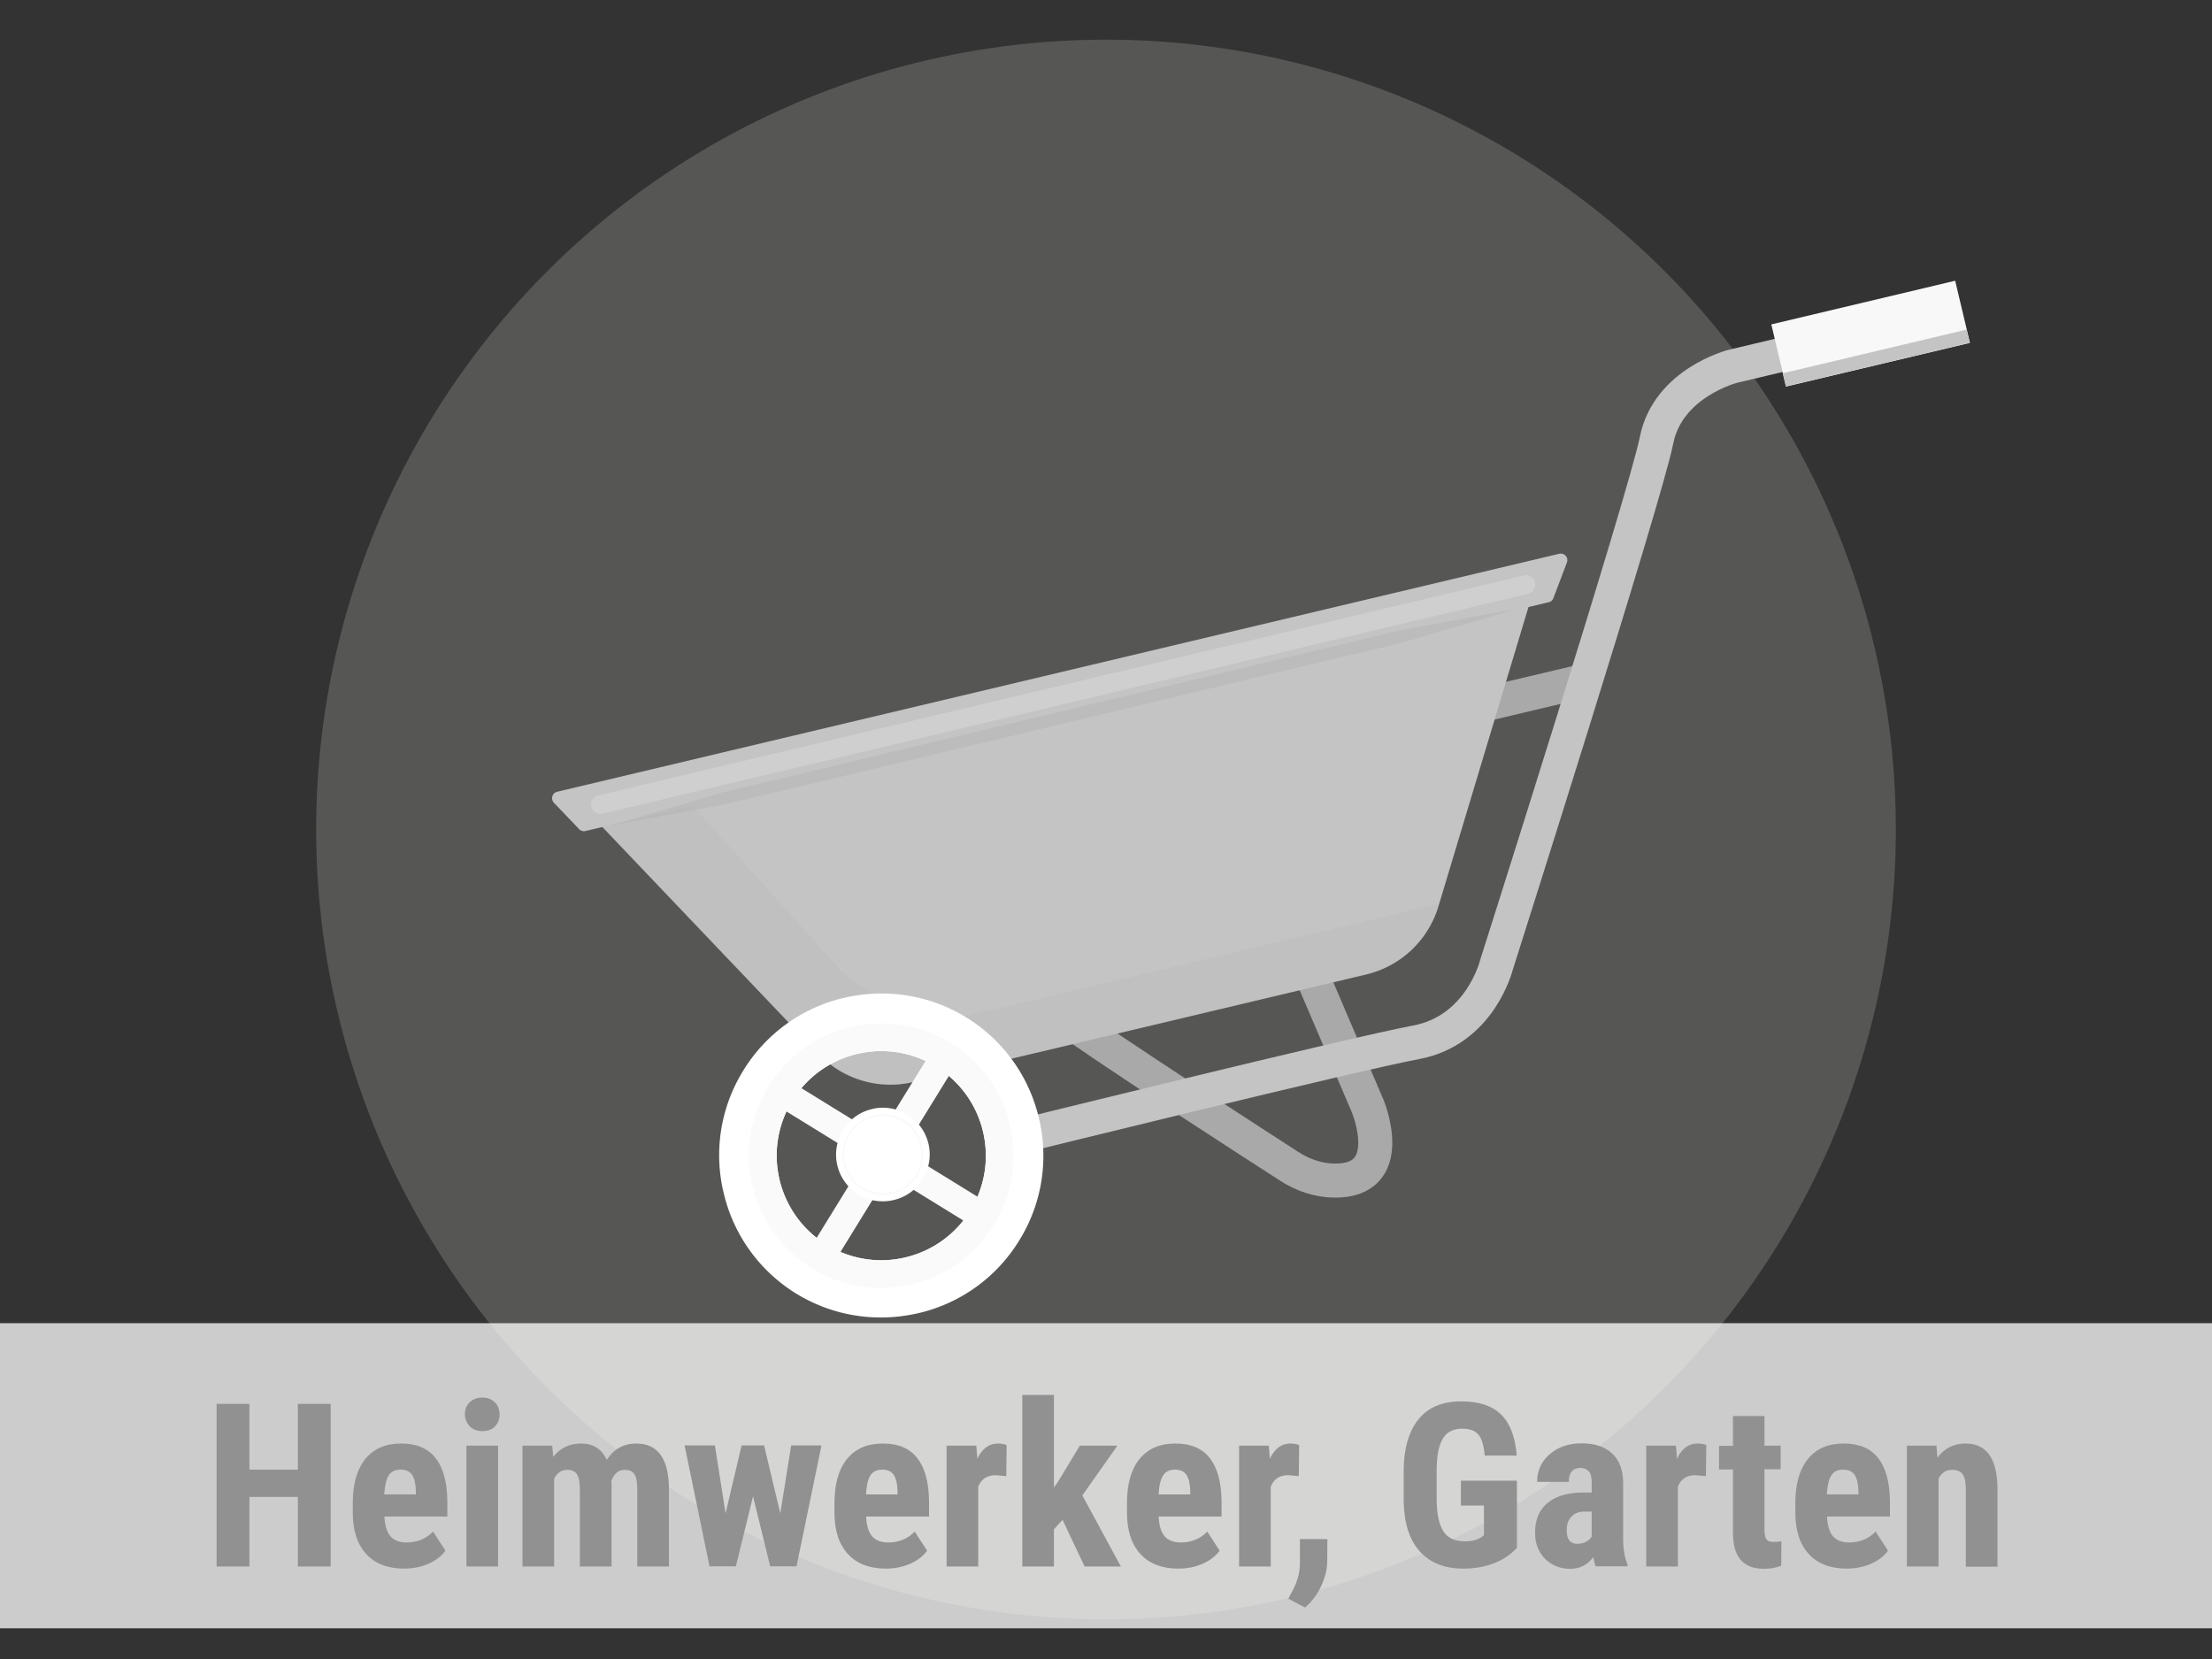 <svg xmlns="http://www.w3.org/2000/svg" viewBox="0 0 116 87" xml:space="preserve"><rect x="0" y="0" width="116" height="87" fill="#333333" stroke="none"/><circle opacity=".29" fill="#AEACAA" cx="58" cy="43.5" r="41.42"/><path opacity=".75" fill="#FFF" d="M0 69.39h116v16H0z"/><g fill="#919191"><path d="M17.34 82.15h-1.72V78.5h-2.54v3.65h-1.72v-8.53h1.72v3.45h2.54v-3.45h1.72v8.53zM21.2 82.26c-.85 0-1.52-.25-1.99-.76s-.71-1.23-.71-2.18v-.5c0-1 .22-1.77.66-2.31s1.06-.81 1.88-.81c.8 0 1.4.25 1.8.76s.61 1.26.62 2.26v.81h-3.3c.02.47.13.82.31 1.03s.47.33.85.33c.55 0 1.02-.19 1.39-.57l.65 1c-.2.28-.5.51-.88.68s-.83.26-1.28.26zm-1.05-3.89h1.66v-.15c-.01-.38-.07-.67-.19-.86s-.32-.29-.61-.29-.5.1-.63.31-.2.54-.23.99zM24.38 74.17c0-.26.08-.47.25-.63s.38-.25.66-.25.49.08.66.25.25.38.25.63-.08.46-.24.63-.38.25-.66.25-.5-.08-.66-.25-.26-.38-.26-.63zm1.74 7.98h-1.66v-6.34h1.66v6.34zM28.96 75.81l.05.59c.37-.47.86-.7 1.47-.7.63 0 1.08.29 1.34.86.36-.57.88-.86 1.55-.86 1.11 0 1.68.77 1.71 2.3v4.15h-1.66V78.1c0-.37-.05-.63-.15-.79s-.27-.23-.52-.23c-.31 0-.54.19-.69.57l.01.2v4.3h-1.66v-4.04c0-.36-.05-.63-.15-.79s-.27-.24-.52-.24c-.29 0-.51.15-.68.46v4.61H27.4v-6.34h1.56zM40.92 79.36l.57-3.56h1.59l-1.31 6.34h-1.38l-.9-3.67-.9 3.67h-1.38L35.9 75.8h1.59l.56 3.56.84-3.56h1.18l.85 3.56zM46.46 82.26c-.85 0-1.52-.25-1.99-.76s-.71-1.23-.71-2.18v-.5c0-1 .22-1.77.66-2.31s1.06-.81 1.88-.81c.8 0 1.4.25 1.8.76s.61 1.26.62 2.26v.81h-3.3c.02.47.13.82.31 1.03s.47.33.85.33c.55 0 1.02-.19 1.39-.57l.65 1c-.2.28-.5.51-.88.68s-.83.26-1.28.26zm-1.05-3.89h1.66v-.15c-.01-.38-.07-.67-.19-.86s-.32-.29-.61-.29-.5.1-.63.31-.2.54-.23.99zM52.77 77.41l-.55-.05c-.45 0-.76.2-.92.6v4.19h-1.66v-6.34h1.56l.05.69c.26-.54.62-.8 1.08-.8.19 0 .34.03.46.08l-.02 1.63zM55.72 79.7l-.45.5v1.95h-1.66v-9h1.66v4.86l.21-.3 1.15-1.9h1.97l-1.84 2.61 2.02 3.73h-1.9l-1.16-2.45zM61.8 82.26c-.85 0-1.52-.25-1.99-.76s-.71-1.23-.71-2.18v-.5c0-1 .22-1.77.66-2.31s1.06-.81 1.88-.81c.8 0 1.4.25 1.8.76s.61 1.26.62 2.26v.81h-3.3c.02.47.13.82.31 1.03s.47.33.85.33c.55 0 1.02-.19 1.39-.57l.65 1c-.2.28-.5.51-.88.68s-.82.26-1.28.26zm-1.04-3.89h1.66v-.15c-.01-.38-.07-.67-.19-.86s-.32-.29-.61-.29-.5.1-.63.31-.21.54-.23.99zM68.11 77.41l-.55-.05c-.45 0-.76.2-.92.6v4.19h-1.66v-6.34h1.56l.05.69c.26-.54.62-.8 1.08-.8.19 0 .34.03.46.08l-.02 1.63zM68.44 84.3l-.88-.46.22-.42c.25-.46.38-.93.39-1.39v-1.32h1.44l-.01 1.18c0 .41-.11.84-.32 1.29s-.48.81-.84 1.12zM79.54 81.18c-.33.36-.74.63-1.22.81s-1.01.27-1.58.27c-.98 0-1.74-.3-2.29-.91s-.82-1.49-.84-2.65v-1.54c0-1.18.26-2.08.77-2.72s1.26-.95 2.25-.95c.93 0 1.62.23 2.09.69s.74 1.17.82 2.15h-1.68c-.05-.54-.16-.91-.34-1.11s-.46-.3-.84-.3c-.46 0-.8.17-1.01.51s-.32.88-.33 1.62v1.55c0 .78.12 1.34.35 1.7s.61.53 1.15.53c.34 0 .62-.07.83-.21l.15-.11v-1.56h-1.21v-1.3h2.94v3.53zM83.69 82.15c-.05-.1-.09-.26-.14-.49-.3.41-.7.61-1.21.61-.53 0-.97-.18-1.32-.53s-.52-.81-.52-1.37c0-.66.21-1.18.64-1.54s1.03-.55 1.83-.56h.5v-.51c0-.29-.05-.49-.15-.6s-.24-.18-.43-.18c-.41 0-.62.24-.62.73h-1.66c0-.59.22-1.07.66-1.45s1-.57 1.67-.57c.7 0 1.23.18 1.61.54s.57.88.57 1.55v2.98c.01.55.09.97.23 1.28v.1h-1.66zm-.98-1.19c.18 0 .34-.04.47-.11s.22-.16.29-.26v-1.32h-.4c-.28 0-.5.09-.67.27s-.24.42-.24.72c0 .47.19.7.55.7zM89.46 77.41l-.55-.05c-.45 0-.76.2-.92.6v4.19h-1.66v-6.34h1.56l.05.69c.26-.54.62-.8 1.08-.8.19 0 .34.03.46.08l-.02 1.63zM92.53 74.25v1.56h.85v1.24h-.85v3.15c0 .25.03.42.1.52s.2.14.4.14c.16 0 .29-.01.39-.04l-.01 1.29c-.28.11-.59.16-.91.16-1.07 0-1.61-.61-1.62-1.84v-3.37h-.73v-1.24h.73v-1.56h1.65zM96.85 82.26c-.85 0-1.52-.25-1.99-.76s-.71-1.23-.71-2.18v-.5c0-1 .22-1.77.66-2.31s1.06-.81 1.88-.81c.8 0 1.4.25 1.8.76s.61 1.26.62 2.26v.81h-3.3c.02.47.13.82.31 1.03s.47.33.85.33c.55 0 1.02-.19 1.39-.57l.65 1c-.2.28-.5.51-.88.68s-.83.26-1.28.26zm-1.05-3.89h1.66v-.15c-.01-.38-.07-.67-.19-.86s-.32-.29-.61-.29-.5.1-.63.31-.2.54-.23.99zM101.55 75.81l.05.63c.38-.5.87-.74 1.47-.74 1.09 0 1.65.76 1.68 2.29v4.17h-1.66V78.1c0-.36-.05-.62-.16-.78s-.3-.24-.57-.24c-.3 0-.54.15-.7.46v4.61H100v-6.34h1.55z"/></g><path fill="none" stroke="#A9A9A9" stroke-width="1.786" stroke-miterlimit="10" d="M77.77 36.96 83 35.72M68.77 51.09l2.96 6.93s1.63 3.95-1.77 3.89c-.82-.01-1.62-.28-2.31-.72-2.06-1.33-7.81-5.04-10.97-7.22"/><path fill="#C4C4C4" d="m80.18 31.75-4.75 15.79a5.213 5.213 0 0 1-3.78 3.56L47.9 56.74a5.2 5.2 0 0 1-4.98-1.48L31.38 43.15l48.8-11.4z"/><path fill="#A9A9A9" fill-opacity=".15" d="M44.1 50.9s3.3 3.15 6.96 2.29c3.36-.79 21.52-5.11 24.41-5.8l-.05.16a5.213 5.213 0 0 1-3.78 3.56l-23.75 5.64a5.2 5.2 0 0 1-4.98-1.48L31.38 43.15l4.76-1.11 7.96 8.86z"/><path fill="#C4C4C4" d="m82.17 29.5-.71 1.87a.32.32 0 0 1-.24.21l-50.52 12a.337.337 0 0 1-.33-.1l-1.32-1.38a.348.348 0 0 1 .17-.58l52.55-12.48c.27-.06.5.2.4.46z"/><path fill="none" stroke="#C4C4C4" stroke-width="1.786" stroke-miterlimit="10" d="m99.54 17.15-8.67 2.06s-3.4.86-4 3.88c-.6 3.01-8.4 27.53-8.4 27.53s-.84 3.41-4.21 4.04-21.05 5-21.05 5"/><path opacity=".3" fill="#A9A9A9" d="M79.38 31.97c-1.94.6-3.9 1.15-5.85 1.73l-5.92 1.41-11.84 2.83-11.84 2.83L38 42.18l-6 1.11 5.85-1.72 5.92-1.42 11.84-2.83 11.84-2.83 5.92-1.42c2.01-.37 4-.76 6.01-1.1z"/><path fill="#F8F8F8" d="m103.306 17.981-9.642 2.29-.774-3.259 9.642-2.29z"/><path fill="#C4C4C4" d="m93.488 19.575 9.642-2.29.164.69-9.642 2.29z"/><path fill="#FFF" d="M46.22 55.12c2.48 0 4.73 1.7 5.33 4.22.7 2.95-1.12 5.9-4.07 6.6-.43.1-.85.15-1.27.15a5.49 5.49 0 0 1-5.33-4.22c-.7-2.95 1.12-5.9 4.07-6.6.43-.1.85-.15 1.27-.15m0-3.02c-.66 0-1.32.08-1.97.23a8.426 8.426 0 0 0-5.27 3.81 8.414 8.414 0 0 0-1.03 6.42 8.453 8.453 0 0 0 8.26 6.53c.66 0 1.32-.08 1.97-.23a8.426 8.426 0 0 0 5.27-3.81 8.414 8.414 0 0 0 1.03-6.42 8.464 8.464 0 0 0-8.26-6.53z"/><path fill="#FAFAFA" d="M46.22 55.12c2.48 0 4.73 1.7 5.33 4.22.7 2.95-1.12 5.9-4.07 6.6-.43.1-.85.15-1.27.15a5.49 5.49 0 0 1-5.33-4.22c-.7-2.95 1.12-5.9 4.07-6.6.43-.1.85-.15 1.27-.15m0-1.45c-.54 0-1.08.06-1.61.19-1.8.43-3.33 1.53-4.3 3.11a6.89 6.89 0 0 0-.84 5.24 6.91 6.91 0 0 0 6.74 5.33c.54 0 1.08-.06 1.61-.19 1.8-.43 3.33-1.53 4.3-3.11a6.89 6.89 0 0 0 .84-5.24 6.893 6.893 0 0 0-6.74-5.33z"/><path fill="none" stroke="#FAFAFA" stroke-width="1.452" stroke-miterlimit="10" d="m49.53 55.41-6.6 10.72M51.52 63.77l-10.22-6.3"/><path fill="#FFF" d="M46.3 62.78c-1.04 0-1.93-.71-2.17-1.72a2.23 2.23 0 0 1 .27-1.69c.31-.51.8-.86 1.38-1a2.225 2.225 0 0 1 2.69 1.66c.28 1.2-.46 2.4-1.65 2.69-.18.04-.35.06-.52.06z"/><path fill="#FFF" d="M46.3 58.54a2.006 2.006 0 0 1 .46 3.96c-.16.04-.31.05-.47.05a2.006 2.006 0 0 1-.46-3.96c.16-.03.32-.05.47-.05m0-.45c-.19 0-.38.02-.57.07-.64.15-1.18.54-1.52 1.1-.34.56-.45 1.22-.3 1.85a2.448 2.448 0 0 0 2.96 1.82c.64-.15 1.18-.54 1.52-1.1.34-.56.45-1.22.3-1.85a2.459 2.459 0 0 0-2.39-1.89z"/><path fill="#FAFAFA" d="M46.3 58.54a2.006 2.006 0 0 1 .46 3.96c-.16.04-.31.05-.47.05a2.006 2.006 0 0 1-.46-3.96c.16-.03.32-.05.47-.05m0-.11c-.16 0-.33.02-.49.06-.55.13-1.02.47-1.31.95-.3.48-.39 1.05-.26 1.6a2.108 2.108 0 0 0 2.55 1.57c.55-.13 1.02-.47 1.31-.95a2.117 2.117 0 0 0-1.8-3.23z"/><path fill="none" stroke="#DBDBDB" stroke-width=".985" stroke-linecap="round" stroke-miterlimit="10" stroke-opacity=".5" d="M80.02 30.66 31.49 42.19"/></svg>
